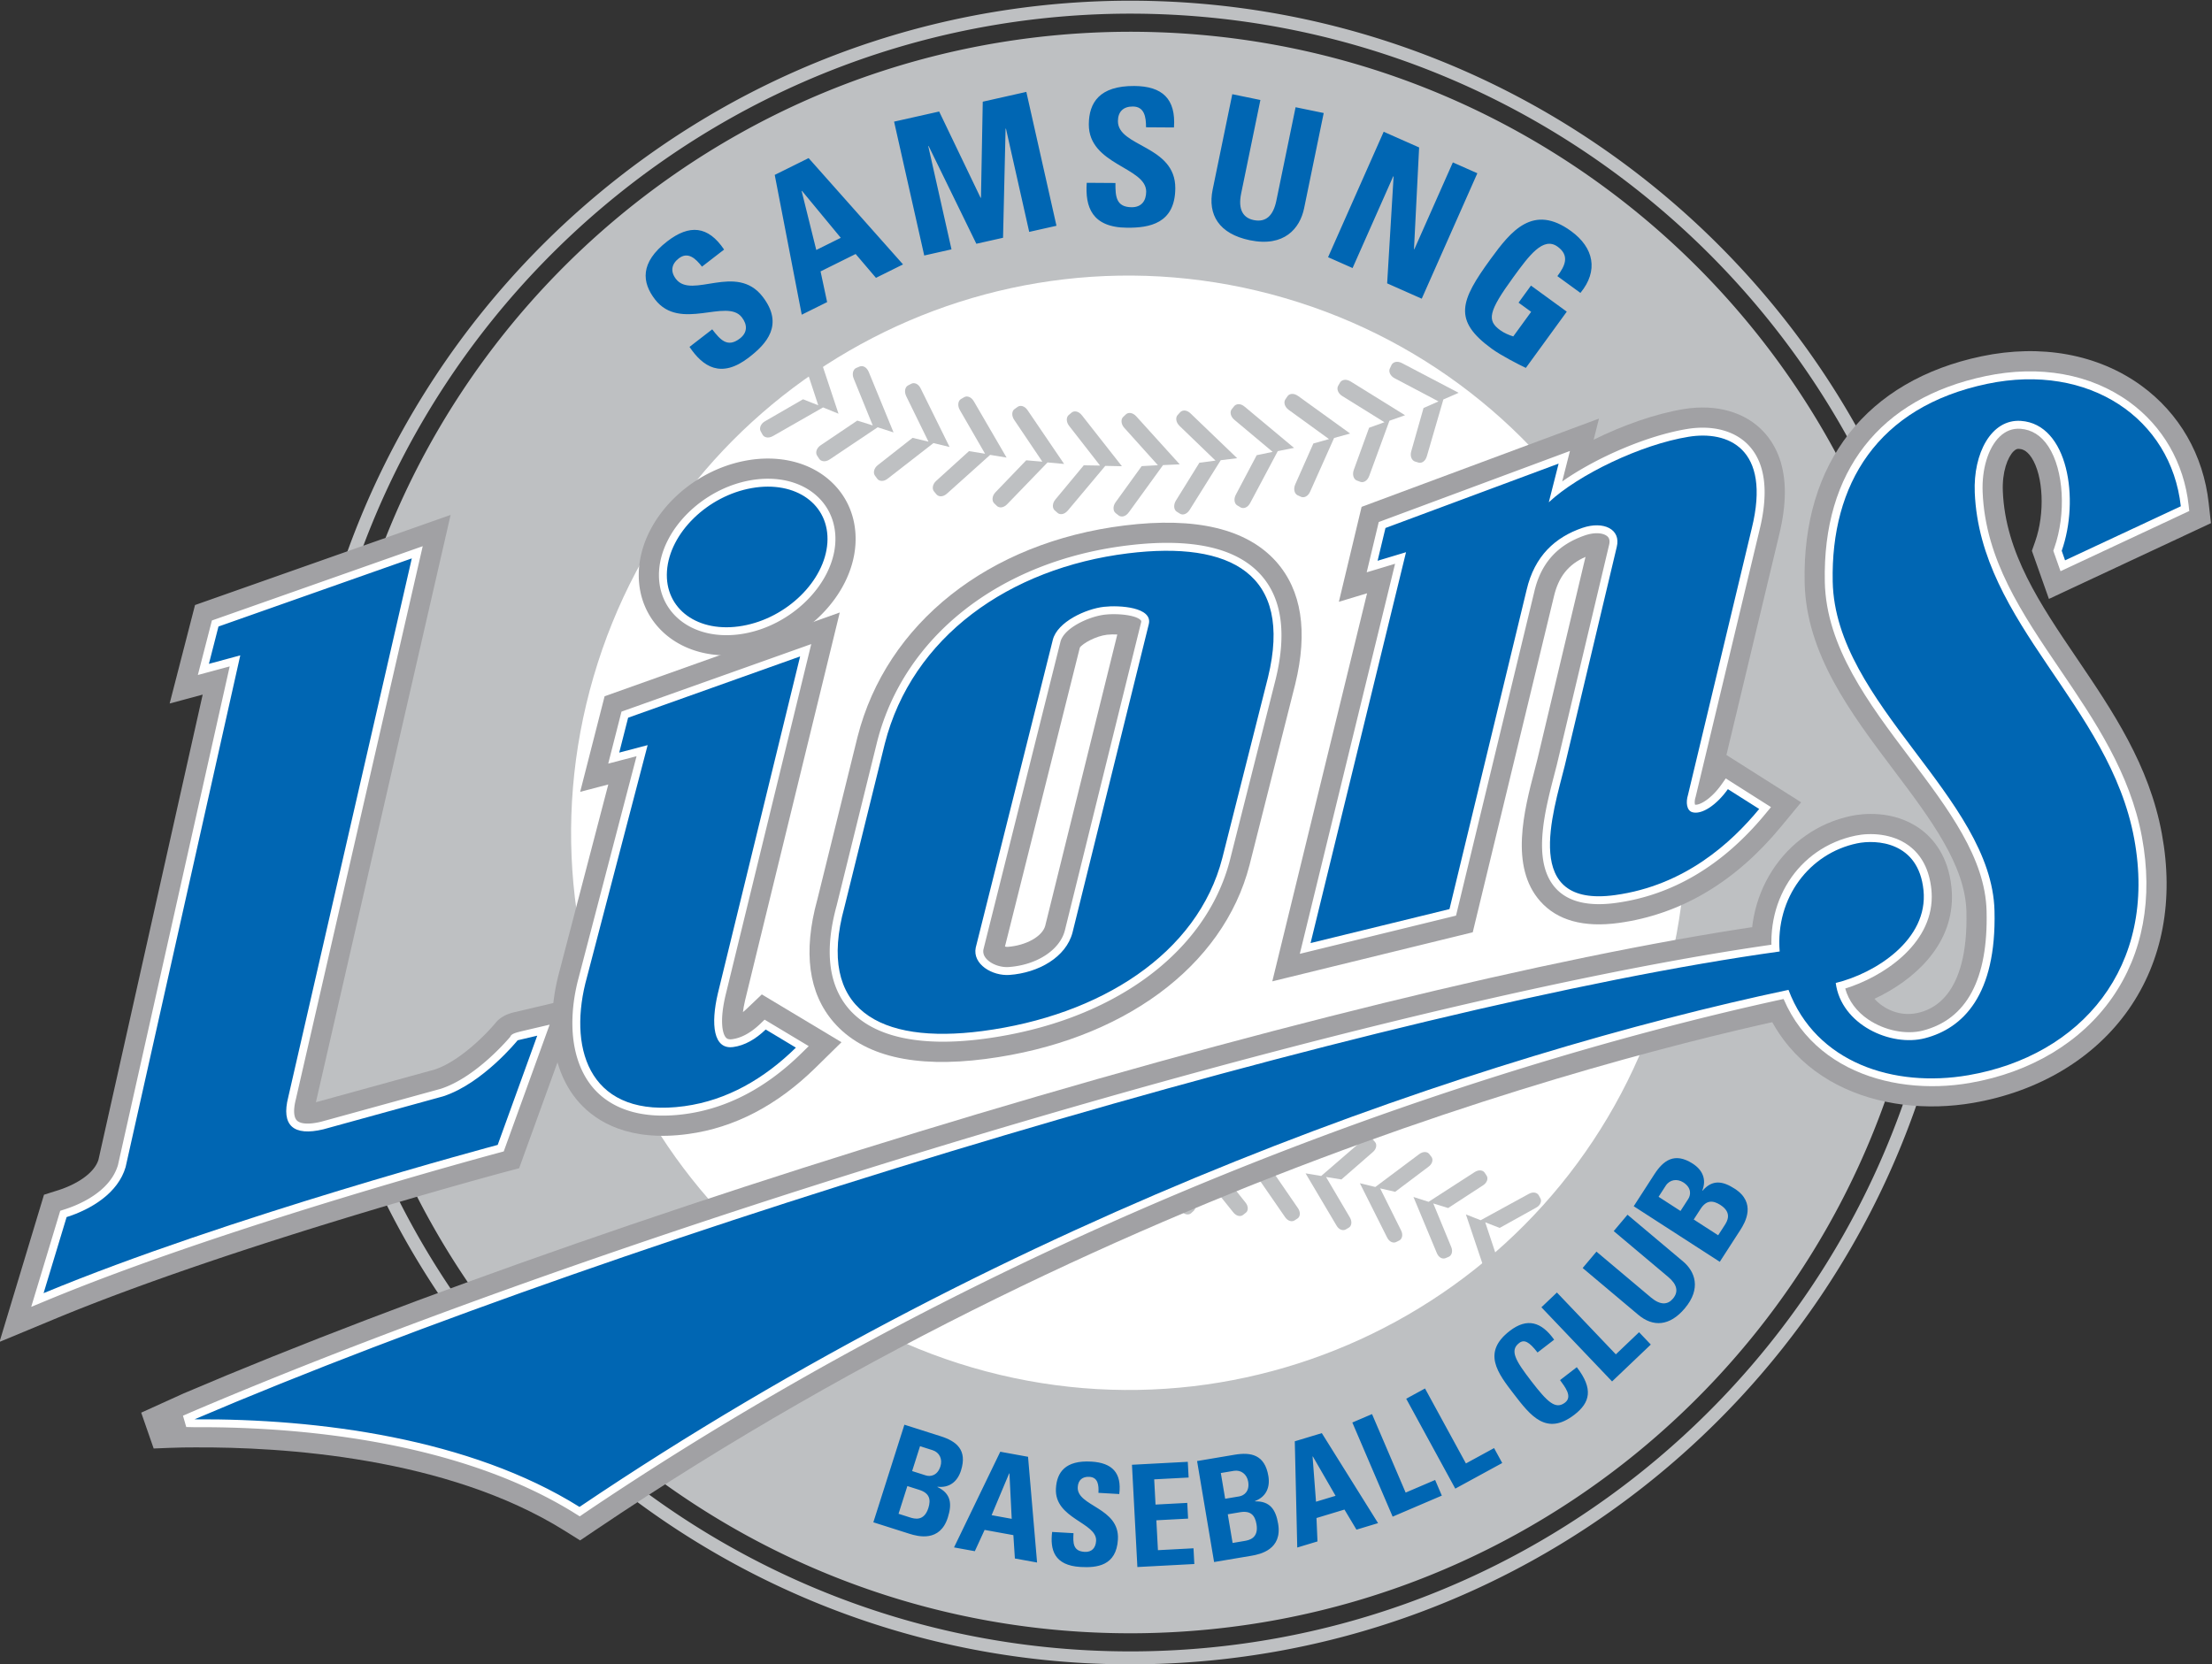 <svg xmlns="http://www.w3.org/2000/svg" xml:space="preserve" width="415.649" height="312.747" viewBox="0 0 415.649 312.747"><rect x="0" y="0" width="415.649" height="312.747" fill="#333333" stroke="none"/><path d="M425.951 157.589c-48.197-.631-89.984 28.537-107.796 70.385.779.315 1.524.724 2.238 1.199 17.335-41.066 58.227-69.653 105.524-69.03 51.208.693 93.991 35.345 107.2 82.24a11.3 11.3 0 0 1 2.458-.624c-13.522-47.934-57.332-83.462-109.624-84.17M308.992 271.504c-.822 63.62 50.288 116.095 113.933 116.974 62.481.778 114.178-48.444 116.85-110.412-.833.209-1.693.323-2.57.335-2.839 60.505-53.191 108.283-114.248 107.523-62.36-.861-112.215-52.051-111.408-114.388.035-2.64.168-5.256.382-7.849a11.6 11.6 0 0 1-2.505-.734 116 116 0 0 0-.434 8.551m242.299-11.465c0 8.07-4.043 14.909-9.657 17.378-2.339 63.291-55.017 113.681-118.733 112.887-64.652-.893-116.57-54.197-115.736-118.824.043-3.182.218-6.334.512-9.449-4.766-2.975-8.059-9.248-8.059-16.529 0-10.148 6.383-18.375 14.257-18.375.863 0 1.704.115 2.526.306 18.051-42.603 60.547-72.315 109.575-71.67 53.274.72 97.884 37.019 111.479 85.928 7.677.289 13.836 8.383 13.836 18.348" style="fill:#bec0c2;fill-opacity:1;fill-rule:nonzero;stroke:none" transform="matrix(1.333 0 0 -1.333 -353.361 520.418)"/><path d="M348.763 295.023c12.161 41.628 55.785 65.532 97.441 53.361 41.641-12.159 65.532-55.776 53.372-97.418-12.167-41.631-55.793-65.52-97.443-53.363-41.634 12.168-65.537 55.775-53.37 97.42" style="fill:#fff;fill-opacity:1;fill-rule:nonzero;stroke:none" transform="matrix(1.333 0 0 -1.333 -353.361 520.418)"/><path d="m466.235 326.128 2.316 7.962 2.151.937-7.956 4.174c-.727.392-1.302.147-1.499-.236l-.237-.504c-.21-.409.027-1.047.674-1.384l6.182-3.261-2.111-.932-1.726-6.083c-.215-.705.07-1.309.515-1.458l.508-.155c.403-.12.967.143 1.183.94" style="fill:#bec0c2;fill-opacity:1;fill-rule:nonzero;stroke:none" transform="matrix(1.333 0 0 -1.333 -353.361 520.418)"/><path d="m458.106 323.331 2.843 7.761 2.2.775-7.646 4.746c-.703.439-1.289.238-1.514-.13l-.27-.467c-.233-.411-.048-1.055.577-1.439l5.946-3.696-2.161-.777-2.156-5.936c-.252-.7-.012-1.325.412-1.498l.506-.19c.399-.152.979.075 1.263.851" style="fill:#bec0c2;fill-opacity:1;fill-rule:nonzero;stroke:none" transform="matrix(1.333 0 0 -1.333 -353.361 520.418)"/><path d="m449.788 321.135 3.36 7.527 2.262.623-7.315 5.281c-.666.483-1.268.337-1.515-.018l-.312-.463c-.251-.379-.11-1.035.485-1.464l5.678-4.117-2.204-.621-2.555-5.765c-.299-.678-.097-1.316.31-1.524l.492-.224c.392-.182.988.003 1.314.765" style="fill:#bec0c2;fill-opacity:1;fill-rule:nonzero;stroke:none" transform="matrix(1.333 0 0 -1.333 -353.361 520.418)"/><path d="m441.34 319.529 3.869 7.277 2.291.458-6.937 5.789c-.62.544-1.234.424-1.51.081l-.339-.424c-.288-.357-.182-1.031.384-1.495l5.391-4.515-2.252-.467-2.94-5.569c-.344-.638-.19-1.299.212-1.518l.474-.282c.373-.198.977-.071 1.357.665" style="fill:#bec0c2;fill-opacity:1;fill-rule:nonzero;stroke:none" transform="matrix(1.333 0 0 -1.333 -353.361 520.418)"/><path d="m432.803 318.551 4.363 6.976 2.317.282-6.542 6.286c-.584.581-1.193.513-1.492.194l-.367-.403c-.309-.346-.246-1.013.275-1.521l5.075-4.894-2.276-.302-3.303-5.328c-.392-.637-.282-1.303.086-1.554l.467-.295c.355-.238.965-.141 1.397.559" style="fill:#bec0c2;fill-opacity:1;fill-rule:nonzero;stroke:none" transform="matrix(1.333 0 0 -1.333 -353.361 520.418)"/><path d="m424.228 318.2 4.809 6.637 2.349.106-6.099 6.741c-.544.617-1.18.602-1.483.307l-.402-.377c-.321-.32-.313-.998.178-1.533l4.729-5.26-2.284-.13-3.671-5.082c-.43-.589-.363-1.258 0-1.543l.43-.335c.339-.253.96-.212 1.444.469" style="fill:#bec0c2;fill-opacity:1;fill-rule:nonzero;stroke:none" transform="matrix(1.333 0 0 -1.333 -353.361 520.418)"/><path d="m415.634 318.454 5.259 6.273 2.344-.049-5.621 7.158c-.506.66-1.134.679-1.461.41l-.417-.35c-.352-.293-.388-.97.068-1.541l4.351-5.585-2.295.038-3.988-4.805c-.475-.554-.459-1.229-.122-1.542l.413-.362c.313-.285.937-.281 1.469.355" style="fill:#bec0c2;fill-opacity:1;fill-rule:nonzero;stroke:none" transform="matrix(1.333 0 0 -1.333 -353.361 520.418)"/><path d="m407.079 319.338 5.675 5.874 2.336-.215-5.126 7.543c-.453.689-1.07.757-1.413.516l-.449-.319c-.378-.261-.461-.943-.035-1.544l3.956-5.875-2.275.195-4.322-4.494c-.512-.526-.537-1.209-.217-1.549l.381-.371c.306-.312.92-.361 1.489.239" style="fill:#bec0c2;fill-opacity:1;fill-rule:nonzero;stroke:none" transform="matrix(1.333 0 0 -1.333 -353.361 520.418)"/><path d="m398.6 320.838 6.062 5.439 2.317-.382-4.594 7.898c-.41.723-1.024.837-1.387.614l-.472-.273c-.382-.25-.501-.913-.13-1.545l3.552-6.151-2.268.366-4.615-4.184c-.539-.476-.612-1.148-.316-1.497l.356-.425c.278-.326.897-.418 1.495.14" style="fill:#bec0c2;fill-opacity:1;fill-rule:nonzero;stroke:none" transform="matrix(1.333 0 0 -1.333 -353.361 520.418)"/><path d="m390.25 322.947 6.419 4.992 2.276-.55-4.049 8.201c-.345.763-.959.913-1.336.722l-.481-.249c-.399-.216-.566-.861-.24-1.526l3.13-6.396-2.241.539-4.888-3.837c-.578-.445-.688-1.113-.422-1.481l.327-.444c.254-.355.873-.487 1.505.029" style="fill:#bec0c2;fill-opacity:1;fill-rule:nonzero;stroke:none" transform="matrix(1.333 0 0 -1.333 -353.361 520.418)"/><path d="m382.063 325.647 6.742 4.52 2.24-.723-3.481 8.49c-.308.767-.9.968-1.292.803l-.497-.208c-.41-.184-.636-.82-.342-1.508l2.68-6.592-2.18.683-5.15-3.471c-.607-.396-.779-1.051-.524-1.452l.296-.453c.228-.365.835-.546 1.508-.089" style="fill:#bec0c2;fill-opacity:1;fill-rule:nonzero;stroke:none" transform="matrix(1.333 0 0 -1.333 -353.361 520.418)"/><path d="m374.068 328.944 7.041 4.025 2.178-.889-2.894 8.706c-.25.801-.823 1.049-1.237.909l-.503-.177c-.425-.158-.691-.777-.449-1.471l2.229-6.782-2.144.852-5.354-3.094c-.632-.351-.837-.994-.63-1.394l.265-.485c.209-.395.797-.609 1.498-.2m3.453-110.795-1.194-7.608-1.928-1.161 8.051-2.777c.732-.264 1.249.033 1.382.418l.172.484c.14.403-.152.947-.81 1.184l-6.259 2.183 1.874 1.139.898 5.807c.106.682-.239 1.203-.668 1.272l-.507.082c-.403.057-.908-.264-1.011-1.023" style="fill:#bec0c2;fill-opacity:1;fill-rule:nonzero;stroke:none" transform="matrix(1.333 0 0 -1.333 -353.361 520.418)"/><path d="m384.883 221.79-1.739-7.515-1.992-1.008 7.831-3.342c.716-.317 1.25-.056 1.416.317l.198.477c.176.394-.087.965-.723 1.238l-6.093 2.618 1.962.999 1.285 5.735c.166.666-.141 1.21-.579 1.319l-.492.107c-.39.09-.912-.194-1.074-.945" style="fill:#bec0c2;fill-opacity:1;fill-rule:nonzero;stroke:none" transform="matrix(1.333 0 0 -1.333 -353.361 520.418)"/><path d="m392.473 224.905-2.256-7.366-2.054-.858 7.58-3.894c.692-.365 1.238-.14 1.433.215l.228.45c.2.395-.015.98-.631 1.292l-5.893 3.037 2.018.859 1.701 5.631c.202.664-.066 1.226-.479 1.356l-.492.143c-.392.119-.938-.129-1.155-.865" style="fill:#bec0c2;fill-opacity:1;fill-rule:nonzero;stroke:none" transform="matrix(1.333 0 0 -1.333 -353.361 520.418)"/><path d="m400.273 227.474-2.755-7.182-2.124-.726 7.293-4.409c.66-.403 1.223-.229 1.436.111l.272.451c.22.368.043.964-.547 1.325l-5.659 3.441 2.064.719 2.092 5.496c.249.647.019 1.225-.379 1.392l-.487.172c-.379.144-.94-.064-1.206-.79" style="fill:#bec0c2;fill-opacity:1;fill-rule:nonzero;stroke:none" transform="matrix(1.333 0 0 -1.333 -353.361 520.418)"/><path d="m408.234 229.504-3.255-6.979-2.159-.573 6.954-4.903c.628-.467 1.207-.32 1.447.017l.297.413c.252.348.113.966-.454 1.359l-5.411 3.829 2.12.574 2.475 5.349c.287.608.107 1.213-.288 1.39l-.471.227c-.366.163-.937.002-1.255-.703" style="fill:#bec0c2;fill-opacity:1;fill-rule:nonzero;stroke:none" transform="matrix(1.333 0 0 -1.333 -353.361 520.418)"/><path d="m416.317 230.964-3.745-6.735-2.191-.414 6.602-5.39c.596-.5 1.174-.404 1.438-.08l.325.394c.276.338.178.949-.353 1.392l-5.125 4.202 2.152.417 2.835 5.146c.334.611.19 1.221-.176 1.43l-.46.241c-.356.2-.931.073-1.302-.603" style="fill:#bec0c2;fill-opacity:1;fill-rule:nonzero;stroke:none" transform="matrix(1.333 0 0 -1.333 -353.361 520.418)"/><path d="m424.478 231.847-4.196-6.455-2.235-.254 6.215-5.838c.555-.539 1.159-.482 1.435-.191l.357.373c.288.316.242.95-.259 1.41l-4.818 4.56 2.164.269 3.202 4.933c.375.575.273 1.196-.089 1.43l-.429.286c-.344.213-.928.129-1.347-.523" style="fill:#bec0c2;fill-opacity:1;fill-rule:nonzero;stroke:none" transform="matrix(1.333 0 0 -1.333 -353.361 520.418)"/><path d="m432.685 232.164-4.642-6.145-2.245-.112 5.791-6.249c.521-.581 1.116-.561 1.414-.289l.379.353c.316.29.307.919-.159 1.42l-4.479 4.882 2.191.118 3.524 4.699c.416.54.358 1.169.024 1.438l-.418.304c-.317.248-.909.203-1.38-.419" style="fill:#bec0c2;fill-opacity:1;fill-rule:nonzero;stroke:none" transform="matrix(1.333 0 0 -1.333 -353.361 520.418)"/><path d="m440.896 231.898-5.063-5.801-2.245.045 5.337-6.65c.474-.603 1.069-.629 1.379-.383l.414.327c.342.262.379.901-.061 1.43l-4.124 5.184 2.184-.04 3.856 4.439c.455.517.439 1.155.116 1.447l-.388.32c-.309.267-.9.273-1.405-.318" style="fill:#bec0c2;fill-opacity:1;fill-rule:nonzero;stroke:none" transform="matrix(1.333 0 0 -1.333 -353.361 520.418)"/><path d="m449.066 231.063-5.452-5.427-2.229.202 4.84-7.011c.436-.641 1.025-.706 1.363-.474l.433.282c.352.253.424.87.033 1.434l-3.755 5.465 2.184-.194 4.156 4.166c.483.479.514 1.103.215 1.409l-.369.366c-.281.291-.876.333-1.419-.218" style="fill:#bec0c2;fill-opacity:1;fill-rule:nonzero;stroke:none" transform="matrix(1.333 0 0 -1.333 -353.361 520.418)"/><path d="m457.157 229.644-5.827-5.035-2.203.37 4.346-7.333c.376-.679.971-.78 1.321-.576l.441.259c.37.224.492.832.141 1.426l-3.362 5.712 2.167-.349 4.434 3.864c.525.445.592 1.071.314 1.4l-.336.389c-.261.311-.862.391-1.436-.127" style="fill:#bec0c2;fill-opacity:1;fill-rule:nonzero;stroke:none" transform="matrix(1.333 0 0 -1.333 -353.361 520.418)"/><path d="m465.126 227.674-6.168-4.617-2.176.528 3.827-7.628c.337-.692.919-.845 1.278-.665l.462.228c.38.199.556.798.241 1.413l-2.952 5.929 2.12-.487 4.703 3.543c.56.402.68 1.02.417 1.371l-.309.405c-.238.325-.829.45-1.443-.02" style="fill:#bec0c2;fill-opacity:1;fill-rule:nonzero;stroke:none" transform="matrix(1.333 0 0 -1.333 -353.361 520.418)"/><path d="m472.939 225.142-6.471-4.176-2.133.682 3.278-7.87c.288-.726.846-.912 1.234-.758l.465.195c.4.175.617.759.344 1.389l-2.525 6.13 2.095-.646 4.923 3.207c.578.365.74.975.515 1.332l-.28.431c-.222.351-.8.508-1.445.084" style="fill:#bec0c2;fill-opacity:1;fill-rule:nonzero;stroke:none" transform="matrix(1.333 0 0 -1.333 -353.361 520.418)"/><path d="m480.56 222.065-6.75-3.694-2.082.817 2.714-8.079c.239-.74.781-.973 1.166-.847l.495.168c.407.134.658.711.438 1.357l-2.088 6.289 2.034-.792 5.152 2.863c.601.323.806.914.598 1.291l-.244.453c-.203.354-.765.56-1.433.174" style="fill:#bec0c2;fill-opacity:1;fill-rule:nonzero;stroke:none" transform="matrix(1.333 0 0 -1.333 -353.361 520.418)"/><path d="M370.366 325.493c-8.056-1.428-14.737-8.169-15.211-15.348a12 12 0 0 1-.026-.827c0-3.208 1.26-6.09 3.6-8.19 2.92-2.615 7.196-3.658 11.727-2.854 8.052 1.418 14.737 8.158 15.216 15.346.23 3.544-1.034 6.744-3.573 9.019-2.923 2.619-7.197 3.658-11.733 2.854m-77.787-20.386-3.577-13.883s2.736.734 4.657 1.252c-2.376-10.59-14.604-65.182-14.684-65.549-.633-2.069-3.344-3.59-5.691-4.332l-1.994-.63-6.269-20.75 7.728 3.21c25.302 10.503 63.139 20.641 63.52 20.741l1.998.534 8.771 24.223-9.46-2.23c-1.284-.299-2.086-.847-2.607-1.469-1.185-1.452-5.012-5.428-8.611-6.608l-16.659-4.588-.08-.019c.08.357 18.986 82.8 18.986 82.8z" style="fill:#a1a1a4;fill-opacity:1;fill-rule:nonzero;stroke:none" transform="matrix(1.333 0 0 -1.333 -353.361 520.418)"/><path d="m350.315 292.244-3.444-13.475s2.076.541 3.964 1.039c-2.222-8.493-7.088-27.12-7.088-27.12-.551-2.25-.818-4.432-.818-6.49 0-4.538 1.308-8.476 3.837-11.278 2.38-2.637 6.974-5.543 15.349-4.391 6.496.886 12.529 4.029 17.94 9.349l3.651 3.589-11.23 6.741-2.187-2.085c-.159-.155-.322-.286-.476-.416.062.485.16 1.057.317 1.718-.011-.032 11.593 47.494 11.593 47.494l1.741 7.136z" style="fill:#a1a1a4;fill-opacity:1;fill-rule:nonzero;stroke:none" transform="matrix(1.333 0 0 -1.333 -353.361 520.418)"/><path d="M421.144 300.919c.468.053.971.059 1.443.033l-10.156-41.053c-.389-1.503-2.685-2.803-5.332-2.99-.113-.008-.228.021-.348.05.531 2.107 10.504 41.937 10.556 42.149.374.574 2.272 1.635 3.837 1.811m2.463 15.404c-19.142-2.358-33.57-13.783-37.638-29.81l-5.7-23.063.022.097c-2.02-7.364-1.236-13.179 2.336-17.285 4.126-4.737 11.332-6.469 21.423-5.152 19.236 2.514 33.477 12.987 37.177 27.337.002.016 6.445 25.518 6.445 25.518 1.809 7.429.897 13.222-2.69 17.26-4.126 4.623-11.314 6.343-21.375 5.098m78.895 16.422c-3.969-.641-8.589-2.26-12.766-4.327.361 1.435.751 2.974.751 2.974l-33.461-12.443-3.205-13.386 3.975 1.2-13.359-54.713 28.255 6.915 11.436 47.322c.647 2.798 2.042 4.551 4.459 5.608l-6.777-28.522c.011.038-.373-1.458-.373-1.458-1.507-5.776-3.566-13.691.776-18.577 2.398-2.701 6.119-3.73 11.058-3.054 8.737 1.2 16.423 5.754 22.853 13.546l2.86 3.461s-9.622 6.102-10.531 6.674c2.142 8.938 7.425 31.007 7.425 31.007.536 2.189.81 4.201.81 6.036 0 3.507-.993 6.355-2.963 8.497-2.578 2.796-6.666 3.972-11.223 3.24M286.749 186.186l-1.757 5.053 5.957 2.704c31.8 13.575 75.656 28.837 120.324 41.88 45.821 13.376 86.527 22.595 111.687 25.29l4.472.482-.253-12.783-3.147-.611c-21.704-4.187-98.474-21.863-175.035-73.535l-2.135-1.439-2.184 1.368c-16.608 10.391-39.803 11.817-52.15 11.745-1.829.028-5.779-.154-5.779-.154" style="fill:#a1a1a4;fill-opacity:1;fill-rule:nonzero;stroke:none" transform="matrix(1.333 0 0 -1.333 -353.361 520.418)"/><path d="M544.408 340.174c-16.191-3.398-25.281-15.004-24.931-31.858.207-10.086 6.472-18.405 12.533-26.45 5.2-6.899 10.111-13.419 10.274-19.972.299-12.177-5.07-13.891-6.851-14.294-3.137-.704-5.457 1.195-6.111 1.992 5.449 2.542 10.923 7.381 10.923 14.324q0 .679-.069 1.383c-.454 4.479-2.621 6.931-4.357 8.206-3.864 2.825-8.443 2.15-9.753 1.877-9.533-1.986-15.593-11.401-13.798-21.436 2.906-16.248 18.093-21.258 30.977-19.028 9.324 1.614 17.115 6.303 21.933 13.21 4.766 6.843 6.378 15.399 4.656 24.74-1.78 9.675-6.954 17.302-11.956 24.685-5.19 7.656-10.1 14.893-10.46 23.58-.117 2.771.686 4.843 1.531 5.665.329.319.541.337.742.324.303-.021 1.011-.072 1.767-1.219 1.684-2.564 1.915-7.871.521-11.833l-.464-1.321 2.399-6.781 22.844 10.682-.32 2.822c-.748 6.792-4.138 12.676-9.531 16.589-6.101 4.414-14.089 5.874-22.499 4.113" style="fill:#a1a1a4;fill-opacity:1;fill-rule:nonzero;stroke:none" transform="matrix(1.333 0 0 -1.333 -353.361 520.418)"/><path d="M370.861 322.691c-6.707-1.186-12.481-6.901-12.864-12.737a8 8 0 0 1-.021-.623c0-2.394.928-4.534 2.652-6.08 2.265-2.031 5.665-2.824 9.332-2.173 6.709 1.182 12.483 6.894 12.872 12.734.174 2.646-.762 5.029-2.635 6.706-2.263 2.034-5.665 2.824-9.336 2.173m-75.903-19.763-1.981-7.684s3.216.863 4.488 1.209c-.765-3.423-15.72-70.181-15.746-70.29-1.131-3.867-5.677-5.684-7.578-6.282l-.563-.179-4.091-13.548 2.173.901c25.479 10.575 63.491 20.761 63.871 20.861l.565.155 6.471 17.873-3.387-.794c-1.456-.343-1.995-.474-2.165-.918-.882-1.032-5.165-5.835-9.81-7.335l-16.842-4.637c-1.68-.405-2.912-.343-3.427.178-.463.474-.513 1.538-.14 3.006.009.028 17.879 77.958 17.879 77.958zm57.737-12.852-1.871-7.328s2.922.764 3.995 1.046c-.862-3.289-8.302-31.762-8.302-31.762-.502-2.047-.745-4.013-.745-5.852 0-3.821 1.058-7.08 3.111-9.355 1.916-2.123 5.708-4.454 12.845-3.477 5.871.804 11.369 3.684 16.333 8.561l1.029 1.007-6.221 3.735-.609-.588c-1.329-1.263-2.656-1.992-3.952-2.166-.602-.086-.798.129-.885.221-.54.591-.877 2.5-.063 5.958l12.085 49.526zm61.877 9.84c.486 1.961 4.022 3.577 6.248 3.833 1.874.211 4.446-.076 5.069-.786.062-.067.096-.124.057-.292l-10.753-43.456c-.711-2.747-3.956-4.865-7.895-5.146-1.19-.083-2.488.399-3.175 1.172-.292.333-.431.674-.431 1.038q0 .14.031.291c.018.081 10.849 43.346 10.849 43.346m9.387 13.584c-17.957-2.215-31.458-12.821-35.232-27.69l-5.694-23.043c-1.75-6.363-1.165-11.291 1.74-14.633 3.413-3.919 9.949-5.37 18.91-4.202 18.057 2.363 31.387 12.021 34.785 25.226l6.448 25.506c1.563 6.442.873 11.373-2.063 14.663-3.461 3.891-9.823 5.293-18.894 4.173m79.001 16.436c-5.6-.906-12.814-4.003-17.659-7.408l1.093 4.301-26.953-10.019-1.699-7.091s2.934.882 4.001 1.206l-13.429-54.995 22.021 5.385 11.029 45.645c.93 4.041 3.275 6.645 7.16 7.972 1.507.51 2.668.295 3.151-.151.109-.099.442-.407.231-1.226l-7.327-30.839c.007.009-.389-1.517-.389-1.517-1.341-5.16-3.177-12.223.147-15.97 1.732-1.952 4.605-2.662 8.548-2.122 8.005 1.096 15.087 5.313 21.045 12.535l.804.972-6.376 4.044-.608-.863c-1.438-2.024-3.056-2.931-3.715-2.841a1 1 0 0 0-.051.357c0 .186.026.422.109.684l.013.038 9 37.601c.489 1.974.729 3.767.729 5.365 0 2.778-.731 4.98-2.202 6.576-1.917 2.077-5.079 2.94-8.673 2.361m20.301-71.654c-24.998-2.676-65.522-11.86-111.191-25.193-44.56-13.009-88.302-28.234-120.002-41.763l-1.189-.515.462-1.597 1.169-.027c12.658.079 36.459-1.406 53.679-12.183l.617-.387.596.407c77.01 51.977 154.248 69.761 176.088 73.972l.888.172.142 7.25z" style="fill:#fff;fill-opacity:1;fill-rule:nonzero;stroke:none" transform="matrix(1.333 0 0 -1.333 -353.361 520.418)"/><path d="M544.993 337.385c-14.94-3.132-22.991-13.434-22.671-29.011.188-9.168 6.175-17.112 11.963-24.793 5.484-7.275 10.661-14.152 10.841-21.621.236-9.579-2.785-15.249-8.981-16.851-2.365-.607-5.384 0-7.696 1.562-1.671 1.126-2.773 2.657-3.248 4.366 5.226 1.613 12.196 6.138 12.196 12.938 0 .343-.017.684-.052 1.034-.28 2.759-1.362 4.845-3.206 6.199-2.316 1.692-5.387 1.827-7.489 1.387-8.148-1.698-13.127-9.498-11.579-18.142 2.565-14.339 16.15-18.722 27.687-16.731 8.572 1.481 15.702 5.754 20.08 12.035 4.329 6.207 5.781 14.015 4.196 22.597-1.673 9.084-6.674 16.462-11.514 23.605-5.426 8-10.557 15.555-10.949 25.053-.137 3.259.781 6.258 2.389 7.824.845.821 1.832 1.197 2.929 1.123 1.604-.114 2.931-.949 3.946-2.492 2.18-3.325 2.539-9.488.827-14.343l-.128-.37 1.016-2.877 18.15 8.489-.089.794c-.662 5.983-3.638 11.162-8.379 14.593-5.438 3.939-12.624 5.23-20.239 3.632" style="fill:#fff;fill-opacity:1;fill-rule:nonzero;stroke:none" transform="matrix(1.333 0 0 -1.333 -353.361 520.418)"/><path d="M381.719 313.881c-.36-5.361-5.709-10.609-11.951-11.704-6.247-1.11-11.019 2.345-10.662 7.705.354 5.37 5.707 10.611 11.952 11.711 6.243 1.109 11.014-2.346 10.661-7.712m-43.663-70.142 2.764.652-5.575-15.4s-38.165-10.178-64.014-20.904l3.246 10.726c3.53 1.116 7.259 3.416 8.317 7.05l16.163 72.146-4.423-1.196 1.35 5.264 27.253 9.607-17.418-75.965c-1.02-3.99.731-5.541 4.943-4.533l16.888 4.652c5.572 1.802 10.506 7.901 10.506 7.901m34.969 1.521c-1.43-1.368-2.959-2.252-4.572-2.469-2.82-.398-3.191 3.218-2.178 7.54l11.6 47.529-24.246-8.639-1.253-4.919 4.005 1.054-8.786-33.605c-2.357-9.67.832-19.101 13.979-17.298 5.994.823 11.226 3.854 15.706 8.251zm70.81 49.676c3.529 14.529-5.212 19.252-19.742 17.46-16.753-2.071-30.455-11.779-34.286-26.857l-5.691-23.04c-3.968-14.433 4.908-19.354 19.421-17.462 16.641 2.175 30.376 10.895 33.853 24.397zm-36.457-41.982c-2.421-.167-5.223 1.509-4.749 3.843l10.863 43.388c.632 2.566 4.697 4.387 7.203 4.67 2.187.249 6.901-.043 6.333-2.438l-10.752-43.471c-.902-3.487-4.797-5.699-8.898-5.992m53.011 63.015-1.111-4.62 4.008 1.206-13.455-55.108 19.581 4.789 10.868 44.985c1.127 4.86 4.087 7.471 7.884 8.77 2.951 1.003 5.465-.185 4.823-2.71l-7.325-30.822c-1.667-6.704-6.128-20.058 7.072-18.249 9.852 1.349 16.402 7.374 20.336 12.143l-4.413 2.796c-1.612-2.271-3.719-3.653-5.036-3.246-.781.248-.908 1.408-.589 2.425l8.987 37.568c2.816 11.402-3.455 13.818-8.884 12.937-6.734-1.084-15.57-5.356-19.723-9.238l1.384 5.452z" style="fill:#0066b3;fill-opacity:1;fill-rule:nonzero;stroke:none" transform="matrix(1.333 0 0 -1.333 -353.361 520.418)"/><path d="M543.459 320.972c-.228 5.499 2.313 10.388 6.509 10.098 6.677-.465 8.289-11.098 5.75-18.316l.471-1.346 16.316 7.624c-1.37 12.323-12.871 20.283-27.288 17.264-15.526-3.253-22.062-14.209-21.783-27.896.359-17.263 22.415-30.427 22.808-46.408.294-11.929-4.469-16.577-9.819-17.963-4.799-1.238-11.788 1.897-12.562 7.794 5.565 1.348 13.085 6.099 12.372 13.075-.699 6.905-6.716 7.16-9.355 6.61-6.699-1.395-11.53-7.643-10.919-15.247-55.729-7.74-161.225-39.398-223.455-65.962 17.471.108 38.851-2.695 54.274-12.35 61.838 41.734 127.851 63.879 170.425 72.901 3.853-10.271 14.833-13.848 25.367-12.031 15.813 2.732 26.705 15.212 23.368 33.328-3.464 18.832-21.704 30.292-22.479 48.825M370.67 340.025c-3.964-3.064-6.509-1.303-8.386 1.477l3.201 2.474c1.131-1.462 2.145-2.645 3.906-1.285 1.08.836 1.07 1.946.267 2.984-2.13 2.757-8.707-2.051-12.228 2.507-1.852 2.397-2.181 5.19 1.72 8.204 3.119 2.407 5.747 2.203 8.01-1.162l-3.119-2.409c-.885 1.146-1.975 2.165-3.27 1.165-1.038-.801-1.21-1.85-.393-2.91 2.246-2.905 8.495 2.327 12.213-2.486 3.063-3.967.518-6.677-1.921-8.559m7.47 23.473-.048-.022 2.062-8.311 3.455 1.716zm-.035-17.457-3.807 19.71 4.777 2.37 13.308-14.989-3.816-1.895-2.865 3.362-4.944-2.454.925-4.328zm17.267 8.346-4.249 18.875 6.354 1.426 5.842-12.169.051.012.251 13.541 6.143 1.382 4.248-18.875-3.843-.864-3.277 14.562-.053-.012-.358-15.379-3.763-.846-6.728 13.783-.052-.01 3.277-14.561zm28.604 3.917c-5.012.031-5.93 2.985-5.697 6.334l4.047-.028c-.011-1.848.061-3.401 2.283-3.418 1.367-.007 2.041.872 2.051 2.187.02 3.481-8.123 3.749-8.087 9.509.018 3.028 1.481 5.43 6.41 5.399 3.939-.024 5.884-1.807 5.592-5.85l-3.938.027c.009 1.445-.224 2.922-1.858 2.93-1.315.008-2.095-.709-2.103-2.049-.024-3.671 8.125-3.401 8.087-9.483-.031-5.012-3.706-5.578-6.787-5.558m27.708 16.172-2.766-13.437c-.585-2.834-2.802-5.497-7.63-4.503-4.358.898-5.992 3.588-5.257 7.156l2.766 13.437 3.962-.816-2.711-13.173c-.483-2.337.326-3.461 1.77-3.758 1.732-.356 2.757.636 3.19 2.736l2.712 13.174zm.614-20.327 7.839 17.686 4.997-2.214-.724-14.331.049-.023 5.429 12.247 3.453-1.531-7.838-17.686-4.876 2.161.908 15.072-.05.022-5.732-12.934zm32.325-2.67c1.077 1.435 1.771 2.887.037 4.149-2.037 1.481-4.039-1.271-6.248-4.303-3.563-4.895-3.718-6.11-1.852-7.466.541-.394 1.22-.689 1.844-.88l2.523 3.467-1.777 1.293 1.75 2.406 5.048-3.675-5.769-7.93c-1.016.475-3.499 1.752-4.8 2.697-5.503 4.006-4.477 6.739-.154 12.672 2.87 3.945 5.981 7.811 11.332 3.916 3.207-2.334 3.891-5.585 1.314-8.713zm-90.958-168.476 1.925-.612c.63-.201 1.639-.061 2.063 1.274.322 1.01-.129 1.973-1.1 2.281l-1.773.563zm-1.915-6.023 1.601-.509c.61-.194 1.989-.612 2.6 1.313.388 1.22.167 2.11-1.281 2.57l-1.678.534zm-3.552-1.2 4.377 13.76 5.108-1.624c2.191-.696 3.802-1.902 2.869-4.837-.503-1.583-1.648-2.476-3.308-2.285l-.012-.038c1.949-.935 2.064-2.419 1.464-4.307-1.109-3.487-4.188-2.675-5.408-2.287zm19.185 6.889-.039.008-2.475-5.893 2.834-.515zm-7.813-10.43 6.52 13.49 3.915-.712 1.273-14.908-3.129.57-.213 3.291-4.054.738-1.379-3.002zm17.832-2.758c-3.733.215-4.305 2.452-4.002 4.939l3.015-.174c-.079-1.378-.086-2.539 1.571-2.636 1.019-.058 1.556.573 1.613 1.551.149 2.595-5.911 3.106-5.663 7.398.128 2.257 1.311 3.991 4.985 3.779 2.935-.169 4.317-1.571 3.943-4.574l-2.935.169c.062 1.078-.054 2.185-1.272 2.256-.978.057-1.589-.449-1.646-1.447-.158-2.735 5.926-2.846 5.664-7.379-.215-3.733-2.976-4.014-5.273-3.882m8.016-.008-.764 14.419 7.869.417.119-2.218-4.854-.256.188-3.556 4.473.237.118-2.216-4.474-.237.223-4.214 5.013.265.117-2.217zm13.423 3.394 1.657.279c.631.106 2.048.365 1.712 2.357-.213 1.262-.815 1.951-2.314 1.699l-1.736-.293zm-1.05 6.232 1.992.335c.652.11 1.486.698 1.253 2.077-.176 1.045-1.015 1.695-2.021 1.525l-1.835-.308zm-1.56-8.922-2.398 14.239 5.285.89c2.269.381 4.252.046 4.764-2.992.275-1.636-.334-2.956-1.898-3.543l.007-.04c2.16.059 2.942-1.208 3.27-3.162.609-3.609-2.501-4.295-3.764-4.506zm13.921 14.889-.038-.011.484-6.372 2.757.832zm-2.199-12.844-.347 14.979 3.811 1.151 7.928-12.689-3.044-.92-1.692 2.831-3.944-1.191.141-3.3zm13.448 4.353-5.683 13.274 2.776 1.188 4.739-11.068 4.157 1.779.943-2.206zm8.828 3.952-6.916 12.675 2.651 1.446 5.767-10.569 3.968 2.164 1.15-2.105zm8.292 13.289c-2.333 3.027-4.553 5.91-.609 8.95 2.441 1.879 4.46 1.289 6.257-1.24l-2.345-1.806c-1.172 1.521-1.881 1.883-2.593 1.334-1.347-1.037-.544-2.439 1.713-5.369 2.259-2.932 3.41-4.065 4.757-3.028 1.109.855-.038 2.244-.702 3.171l2.361 1.82c2.356-3.057 1.893-4.98-.34-6.702-3.946-3.04-6.191-.124-8.499 2.87m13.812 1.824-9.962 10.455 2.187 2.082 8.306-8.717 3.273 3.119 1.655-1.739zm2.175 23.506 7.836-6.591c1.653-1.392 2.613-3.793.243-6.609-2.137-2.54-4.483-2.657-6.565-.906l-7.835 6.592 1.944 2.31 7.682-6.463c1.363-1.145 2.387-1.015 3.096-.172.85 1.008.563 2.036-.662 3.065l-7.683 6.464z" style="fill:#0066b3;fill-opacity:1;fill-rule:nonzero;stroke:none" transform="matrix(1.333 0 0 -1.333 -353.361 520.418)"/><path d="m507.288 216.248.911 1.411c.347.537 1.113 1.758-.585 2.855-1.076.694-1.991.714-2.816-.564l-.955-1.477zm-5.309 3.429 1.096 1.696c.358.556.487 1.566-.689 2.326-.891.575-1.937.395-2.49-.463l-1.009-1.562zm5.536-7.17-12.131 7.836 2.907 4.501c1.249 1.931 2.833 3.171 5.421 1.498 1.394-.901 1.958-2.24 1.337-3.791l.033-.022c1.413 1.635 2.876 1.356 4.54.283 3.074-1.986 1.484-4.745.789-5.82z" style="fill:#0066b3;fill-opacity:1;fill-rule:nonzero;stroke:none" transform="matrix(1.333 0 0 -1.333 -353.361 520.418)"/></svg>